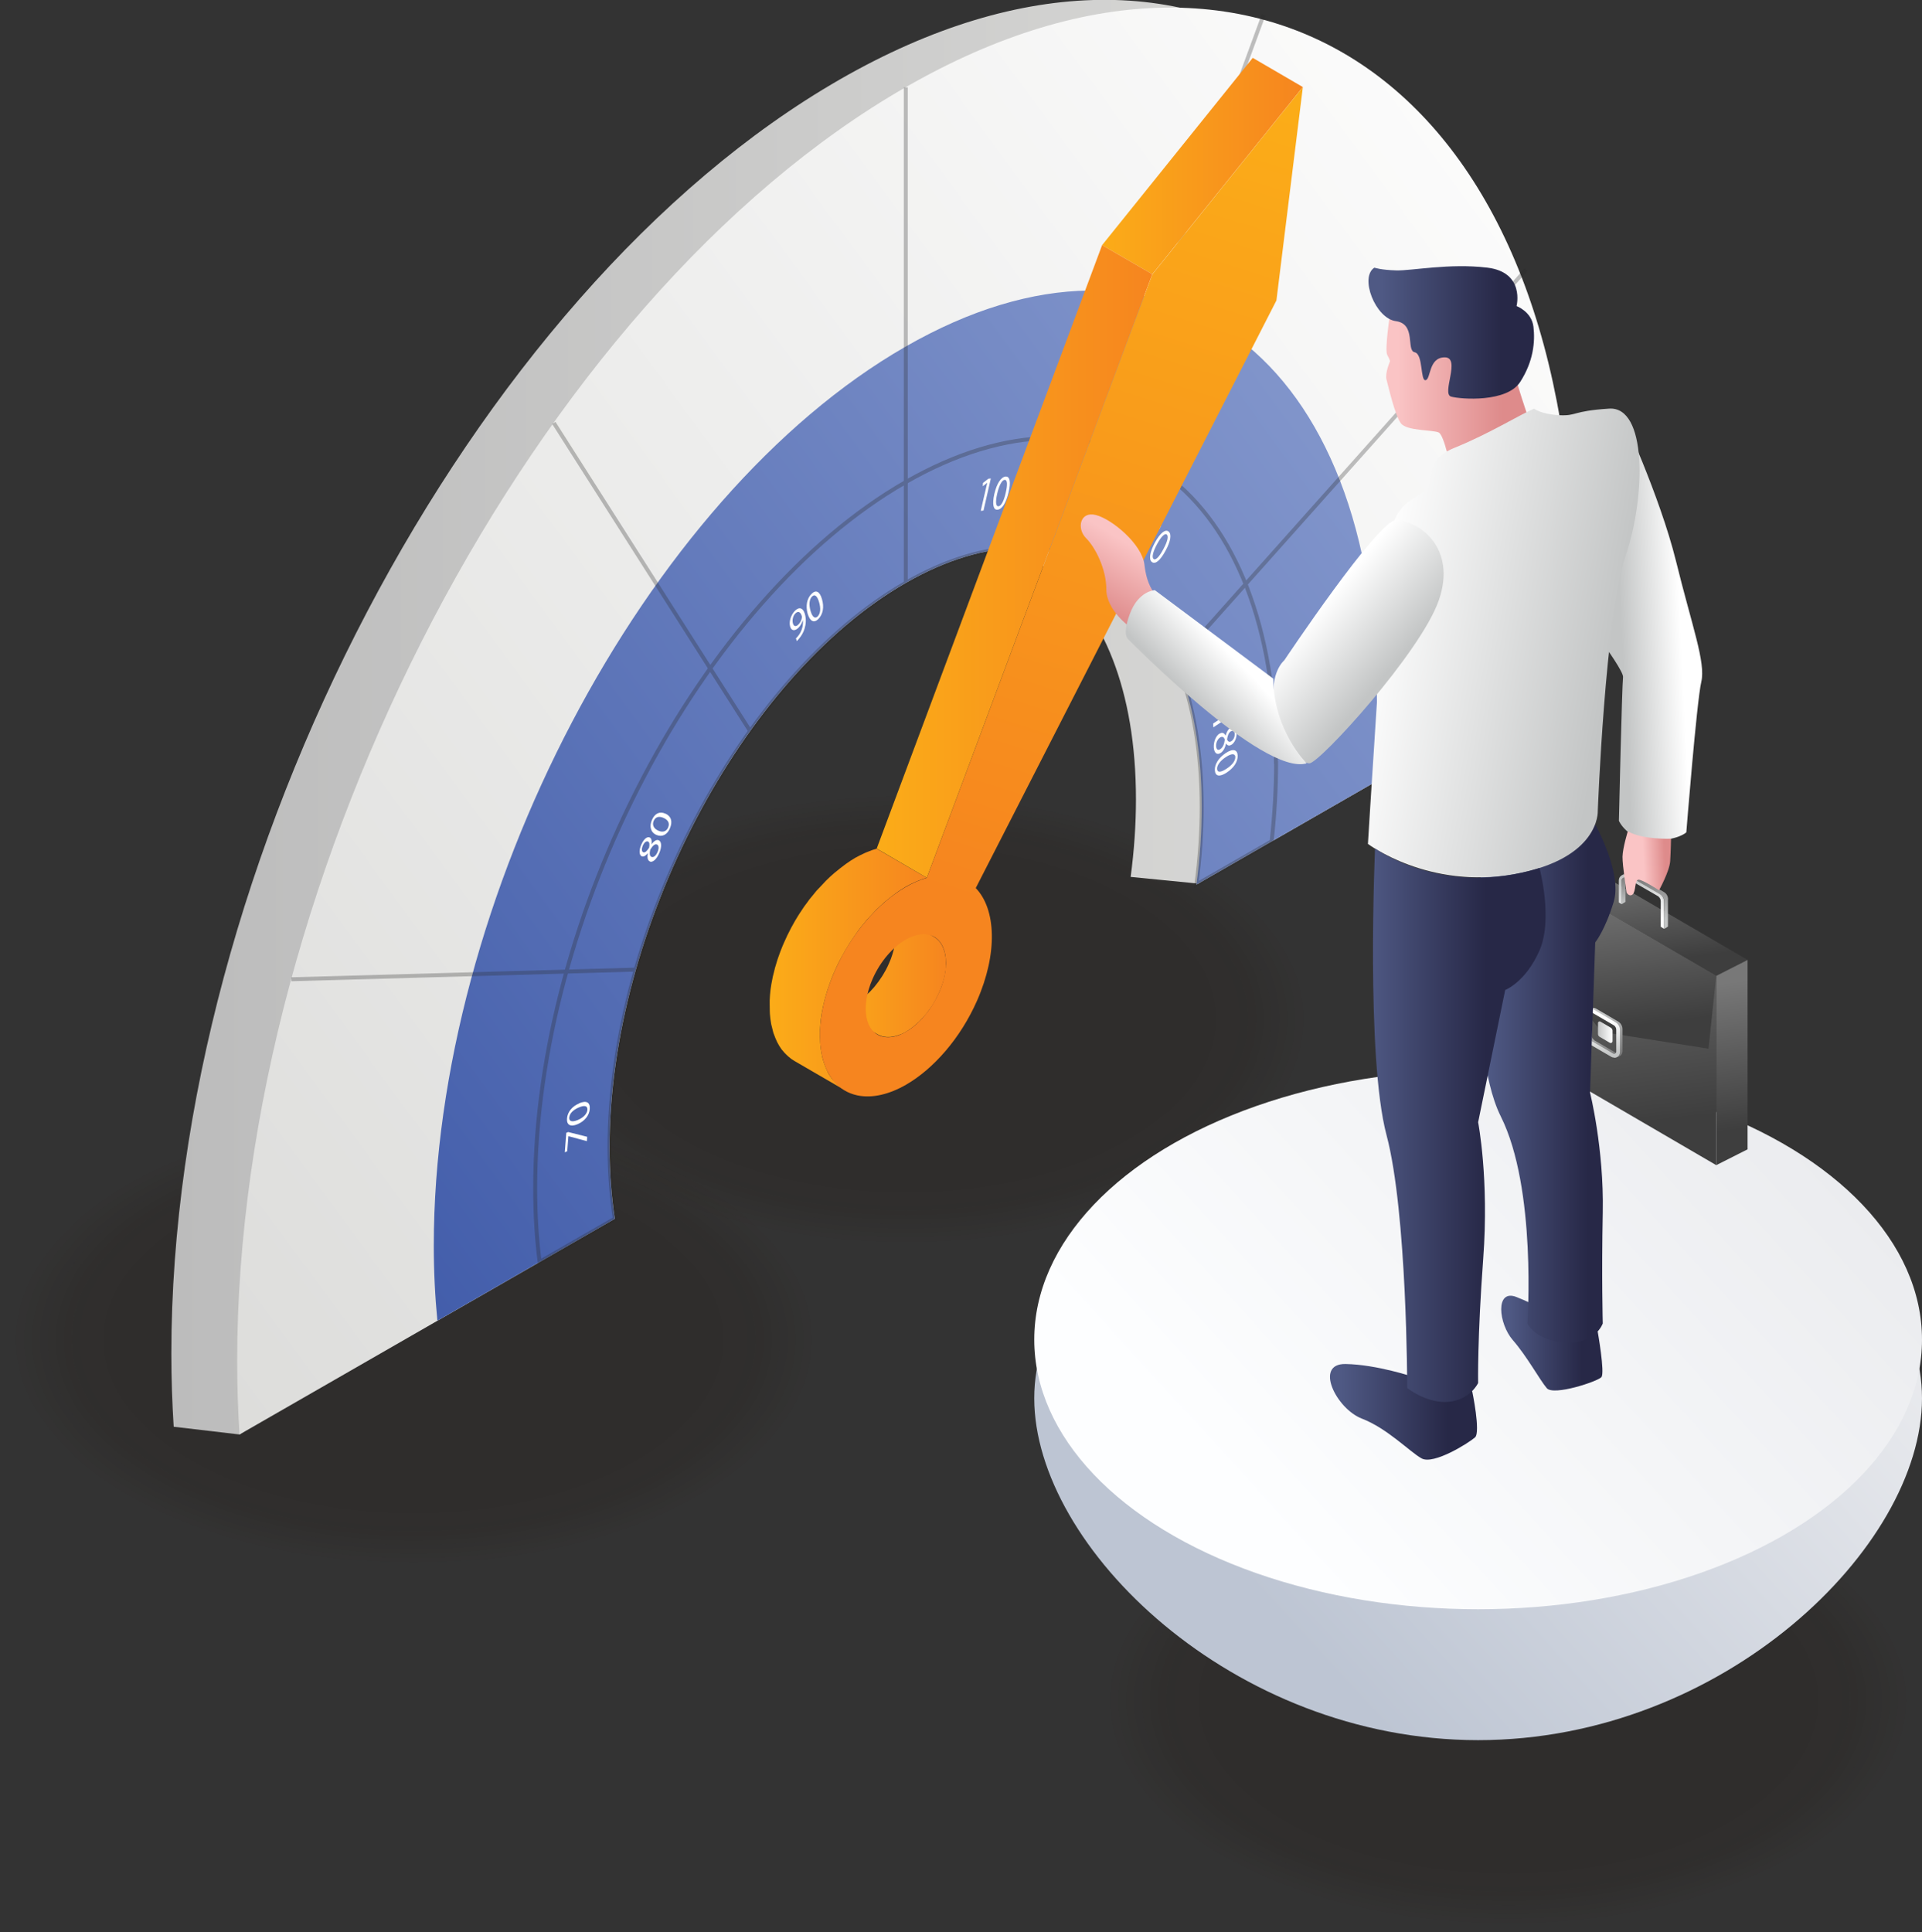<?xml version="1.0" encoding="UTF-8"?>
<svg xmlns="http://www.w3.org/2000/svg" xmlns:xlink="http://www.w3.org/1999/xlink" id="Layer_2" viewBox="0 0 181.04 181.99">
  <rect x="0" y="0" width="181.04" height="181.99" fill="#333333" stroke="none"/>
  <defs>
    <style>.cls-1{opacity:.04;}.cls-1,.cls-2,.cls-3,.cls-4,.cls-5,.cls-6,.cls-7,.cls-8,.cls-9,.cls-10,.cls-11,.cls-12,.cls-13,.cls-14,.cls-15,.cls-16,.cls-17,.cls-18,.cls-19,.cls-20,.cls-21,.cls-22,.cls-23,.cls-24,.cls-25{fill:#1d130b;}.cls-26{fill:none;stroke:#282828;stroke-miterlimit:10;stroke-width:.37px;}.cls-2{opacity:.08;}.cls-3{opacity:.13;}.cls-27{fill:url(#linear-gradient);}.cls-28{fill:#fff;}.cls-5{opacity:.21;}.cls-6{opacity:.17;}.cls-29{fill:url(#linear-gradient-8);}.cls-30{fill:url(#linear-gradient-9);}.cls-31{fill:url(#linear-gradient-3);}.cls-32{fill:url(#linear-gradient-4);}.cls-33{fill:url(#linear-gradient-2);}.cls-34{fill:url(#linear-gradient-6);}.cls-35{fill:url(#linear-gradient-7);}.cls-36{fill:url(#linear-gradient-5);}.cls-37{opacity:.17;}.cls-38{opacity:.29;}.cls-7{opacity:0;}.cls-39{fill:url(#linear-gradient-14);}.cls-40{fill:url(#linear-gradient-18);}.cls-41{fill:url(#linear-gradient-22);}.cls-42{fill:url(#linear-gradient-20);}.cls-43{fill:url(#linear-gradient-21);}.cls-44{fill:url(#linear-gradient-23);}.cls-45{fill:url(#linear-gradient-15);}.cls-46{fill:url(#linear-gradient-19);}.cls-47{fill:url(#linear-gradient-16);}.cls-48{fill:url(#linear-gradient-17);}.cls-49{fill:url(#linear-gradient-13);}.cls-50{fill:url(#linear-gradient-12);}.cls-51{fill:url(#linear-gradient-10);}.cls-52{fill:url(#linear-gradient-11);}.cls-53{fill:url(#linear-gradient-27);}.cls-54{fill:url(#linear-gradient-24);}.cls-55{fill:url(#linear-gradient-26);}.cls-56{fill:url(#linear-gradient-25);}.cls-57{fill:url(#linear-gradient-28);}.cls-58{fill:url(#linear-gradient-29);}.cls-59{fill:url(#linear-gradient-30);}.cls-60{fill:url(#linear-gradient-32);}.cls-61{fill:url(#linear-gradient-31);}.cls-8{opacity:.58;}.cls-9{opacity:.62;}.cls-10{opacity:.54;}.cls-11{opacity:.5;}.cls-12{opacity:.92;}.cls-13{opacity:.83;}.cls-14{opacity:.87;}.cls-15{opacity:.79;}.cls-16{opacity:.71;}.cls-17{opacity:.75;}.cls-18{opacity:.33;}.cls-19{opacity:.29;}.cls-20{opacity:.25;}.cls-21{opacity:.46;}.cls-22{opacity:.42;}.cls-23{opacity:.38;}.cls-24{opacity:.67;}.cls-25{opacity:.96;}</style>
    <linearGradient id="linear-gradient" x1="16.15" y1="67.57" x2="142.07" y2="67.57" gradientUnits="userSpaceOnUse">
      <stop offset="0" stop-color="#bcbcbc"></stop>
      <stop offset="1" stop-color="#dcdcda"></stop>
    </linearGradient>
    <linearGradient id="linear-gradient-2" x1="151.82" y1="-468.32" x2="19.71" y2="-400.01" gradientTransform="translate(0 549.78) rotate(-29.89) scale(1.15 .87) skewX(-23.37)" gradientUnits="userSpaceOnUse">
      <stop offset="0" stop-color="#fff"></stop>
      <stop offset="1" stop-color="#dcdcda"></stop>
    </linearGradient>
    <linearGradient id="linear-gradient-3" x1="132.81" y1="-450.2" x2="38.65" y2="-401.51" gradientTransform="translate(0 549.78) rotate(-29.89) scale(1.15 .87) skewX(-23.37)" gradientUnits="userSpaceOnUse">
      <stop offset="0" stop-color="#899ccf"></stop>
      <stop offset="1" stop-color="#415caa"></stop>
    </linearGradient>
    <linearGradient id="linear-gradient-4" x1="77.93" y1="91.6" x2="89.1" y2="91.6" gradientUnits="userSpaceOnUse">
      <stop offset="0" stop-color="#fbac18"></stop>
      <stop offset="1" stop-color="#f6851f"></stop>
    </linearGradient>
    <linearGradient id="linear-gradient-5" x1="72.51" y1="91.32" x2="87.3" y2="91.32" xlink:href="#linear-gradient-4"></linearGradient>
    <linearGradient id="linear-gradient-6" x1="103.81" y1="15.64" x2="122.72" y2="15.64" xlink:href="#linear-gradient-4"></linearGradient>
    <linearGradient id="linear-gradient-7" x1="82.58" y1="52.88" x2="108.54" y2="52.88" xlink:href="#linear-gradient-4"></linearGradient>
    <linearGradient id="linear-gradient-8" x1="115.57" y1="8.74" x2="91.38" y2="85.12" xlink:href="#linear-gradient-4"></linearGradient>
    <linearGradient id="linear-gradient-9" x1="8425.93" y1="85.48" x2="8379.24" y2="42.73" gradientTransform="translate(8545.29 65.69) rotate(-180) scale(1 -1)" gradientUnits="userSpaceOnUse">
      <stop offset="0" stop-color="#bdc5d3"></stop>
      <stop offset="1" stop-color="#ebecef"></stop>
    </linearGradient>
    <linearGradient id="linear-gradient-10" x1="8425.7" y1="78.46" x2="8379.88" y2="36.51" gradientTransform="translate(8545.29 65.69) rotate(-180) scale(1 -1)" gradientUnits="userSpaceOnUse">
      <stop offset="0" stop-color="#fdfeff"></stop>
      <stop offset="1" stop-color="#ebecef"></stop>
    </linearGradient>
    <linearGradient id="linear-gradient-11" x1="126.78" y1="84.33" x2="129.46" y2="105.85" gradientTransform="translate(25.09)" gradientUnits="userSpaceOnUse">
      <stop offset="0" stop-color="#787878"></stop>
      <stop offset="1" stop-color="#3e3e3e"></stop>
    </linearGradient>
    <linearGradient id="linear-gradient-12" x1="129.07" y1="81.23" x2="130.24" y2="90.62" xlink:href="#linear-gradient-11"></linearGradient>
    <linearGradient id="linear-gradient-13" x1="137.11" y1="92.64" x2="138.83" y2="106.41" xlink:href="#linear-gradient-11"></linearGradient>
    <linearGradient id="linear-gradient-14" x1="126.96" y1="83.19" x2="128.64" y2="96.68" xlink:href="#linear-gradient-11"></linearGradient>
    <linearGradient id="linear-gradient-15" x1="127.24" y1="99.38" x2="125.4" y2="95.91" gradientTransform="translate(25.09)" gradientUnits="userSpaceOnUse">
      <stop offset="0" stop-color="#787878"></stop>
      <stop offset="1" stop-color="#c4c6c6"></stop>
    </linearGradient>
    <linearGradient id="linear-gradient-16" x1="126.24" y1="99.41" x2="125.72" y2="96.4" gradientTransform="translate(25.09)" gradientUnits="userSpaceOnUse">
      <stop offset="0" stop-color="#c3c5c5"></stop>
      <stop offset="1" stop-color="#fff"></stop>
    </linearGradient>
    <linearGradient id="linear-gradient-17" x1="125.43" y1="97.23" x2="126.8" y2="97.23" xlink:href="#linear-gradient-16"></linearGradient>
    <linearGradient id="linear-gradient-18" x1="127.73" y1="82.48" x2="128.06" y2="85.13" xlink:href="#linear-gradient-15"></linearGradient>
    <linearGradient id="linear-gradient-19" x1="129.7" y1="82.6" x2="130.22" y2="86.75" xlink:href="#linear-gradient-15"></linearGradient>
    <linearGradient id="linear-gradient-20" x1="129.25" y1="82.78" x2="129.76" y2="86.83" xlink:href="#linear-gradient-16"></linearGradient>
    <linearGradient id="linear-gradient-21" x1="5347.93" y1="59.02" x2="5342.37" y2="58.75" gradientTransform="translate(5500.63) rotate(-180) scale(1 -1)" xlink:href="#linear-gradient-16"></linearGradient>
    <linearGradient id="linear-gradient-22" x1="5394.54" y1="51.1" x2="5397.96" y2="56.93" gradientTransform="translate(5500.63) rotate(-180) scale(1 -1)" gradientUnits="userSpaceOnUse">
      <stop offset="0" stop-color="#fac4c5"></stop>
      <stop offset="1" stop-color="#de8b8b"></stop>
    </linearGradient>
    <linearGradient id="linear-gradient-23" x1="5369.02" y1="36.93" x2="5359.16" y2="36.93" xlink:href="#linear-gradient-22"></linearGradient>
    <linearGradient id="linear-gradient-24" x1="5370.53" y1="31.31" x2="5359.24" y2="31.31" gradientTransform="translate(5500.63) rotate(-180) scale(1 -1)" gradientUnits="userSpaceOnUse">
      <stop offset="0" stop-color="#4f5984"></stop>
      <stop offset="1" stop-color="#272847"></stop>
    </linearGradient>
    <linearGradient id="linear-gradient-25" x1="5358.5" y1="126.51" x2="5351.6" y2="126.51" xlink:href="#linear-gradient-24"></linearGradient>
    <linearGradient id="linear-gradient-26" x1="5374.3" y1="132.99" x2="5364.28" y2="132.99" xlink:href="#linear-gradient-24"></linearGradient>
    <linearGradient id="linear-gradient-27" x1="5360.41" y1="102.05" x2="5351.05" y2="102.05" xlink:href="#linear-gradient-24"></linearGradient>
    <linearGradient id="linear-gradient-28" x1="5348.79" y1="61.8" x2="5371.57" y2="57.83" gradientTransform="translate(5500.63) rotate(-180) scale(1 -1)" xlink:href="#linear-gradient-16"></linearGradient>
    <linearGradient id="linear-gradient-29" x1="5369.66" y1="63.01" x2="5376.42" y2="57.3" gradientTransform="translate(5500.63) rotate(-180) scale(1 -1)" xlink:href="#linear-gradient-16"></linearGradient>
    <linearGradient id="linear-gradient-30" x1="5387.87" y1="66.45" x2="5383.83" y2="62.57" gradientTransform="translate(5500.63) rotate(-180) scale(1 -1)" xlink:href="#linear-gradient-16"></linearGradient>
    <linearGradient id="linear-gradient-31" x1="5371.85" y1="106" x2="5360.7" y2="106" xlink:href="#linear-gradient-24"></linearGradient>
    <linearGradient id="linear-gradient-32" x1="5345.84" y1="81.25" x2="5343.8" y2="81.15" xlink:href="#linear-gradient-22"></linearGradient>
  </defs>
  <g id="Layer_1-2">
    <g class="cls-37">
      <ellipse class="cls-7" cx="142.07" cy="160.16" rx="38.96" ry="21.83"></ellipse>
      <ellipse class="cls-1" cx="142.07" cy="160.16" rx="38.21" ry="21.41"></ellipse>
      <ellipse class="cls-2" cx="142.07" cy="160.16" rx="37.47" ry="20.99"></ellipse>
      <ellipse class="cls-3" cx="142.07" cy="160.16" rx="36.72" ry="20.57"></ellipse>
      <ellipse class="cls-6" cx="142.07" cy="160.16" rx="35.97" ry="20.15"></ellipse>
      <ellipse class="cls-5" cx="142.07" cy="160.16" rx="35.22" ry="19.73"></ellipse>
      <ellipse class="cls-20" cx="142.07" cy="160.16" rx="34.47" ry="19.31"></ellipse>
      <ellipse class="cls-19" cx="142.07" cy="160.16" rx="33.72" ry="18.89"></ellipse>
      <ellipse class="cls-18" cx="142.07" cy="160.16" rx="32.97" ry="18.47"></ellipse>
      <ellipse class="cls-23" cx="142.07" cy="160.16" rx="32.22" ry="18.05"></ellipse>
      <ellipse class="cls-22" cx="142.07" cy="160.16" rx="31.47" ry="17.63"></ellipse>
      <ellipse class="cls-21" cx="142.07" cy="160.16" rx="30.72" ry="17.21"></ellipse>
      <ellipse class="cls-11" cx="142.07" cy="160.16" rx="29.97" ry="16.79"></ellipse>
      <ellipse class="cls-10" cx="142.07" cy="160.16" rx="29.22" ry="16.37"></ellipse>
      <ellipse class="cls-8" cx="142.07" cy="160.16" rx="28.47" ry="15.95"></ellipse>
      <ellipse class="cls-9" cx="142.07" cy="160.16" rx="27.72" ry="15.53"></ellipse>
      <ellipse class="cls-24" cx="142.07" cy="160.16" rx="26.97" ry="15.11"></ellipse>
      <ellipse class="cls-16" cx="142.07" cy="160.16" rx="26.22" ry="14.69"></ellipse>
      <ellipse class="cls-17" cx="142.07" cy="160.16" rx="25.47" ry="14.27"></ellipse>
      <ellipse class="cls-15" cx="142.07" cy="160.16" rx="24.72" ry="13.85"></ellipse>
      <ellipse class="cls-13" cx="142.07" cy="160.16" rx="23.97" ry="13.43"></ellipse>
      <ellipse class="cls-14" cx="142.07" cy="160.16" rx="23.23" ry="13.01"></ellipse>
      <ellipse class="cls-12" cx="142.07" cy="160.16" rx="22.48" ry="12.59"></ellipse>
      <ellipse class="cls-25" cx="142.07" cy="160.16" rx="21.73" ry="12.17"></ellipse>
      <ellipse class="cls-4" cx="142.07" cy="160.16" rx="20.98" ry="11.75"></ellipse>
    </g>
    <g class="cls-37">
      <ellipse class="cls-7" cx="38.96" cy="126.18" rx="38.96" ry="21.83"></ellipse>
      <ellipse class="cls-1" cx="38.96" cy="126.18" rx="38.21" ry="21.41"></ellipse>
      <ellipse class="cls-2" cx="38.96" cy="126.18" rx="37.47" ry="20.99"></ellipse>
      <ellipse class="cls-3" cx="38.96" cy="126.18" rx="36.72" ry="20.57"></ellipse>
      <ellipse class="cls-6" cx="38.96" cy="126.18" rx="35.97" ry="20.15"></ellipse>
      <ellipse class="cls-5" cx="38.96" cy="126.18" rx="35.22" ry="19.73"></ellipse>
      <ellipse class="cls-20" cx="38.96" cy="126.18" rx="34.47" ry="19.31"></ellipse>
      <ellipse class="cls-19" cx="38.96" cy="126.18" rx="33.72" ry="18.89"></ellipse>
      <ellipse class="cls-18" cx="38.96" cy="126.18" rx="32.97" ry="18.47"></ellipse>
      <ellipse class="cls-23" cx="38.96" cy="126.18" rx="32.22" ry="18.05"></ellipse>
      <ellipse class="cls-22" cx="38.96" cy="126.18" rx="31.47" ry="17.63"></ellipse>
      <ellipse class="cls-21" cx="38.96" cy="126.18" rx="30.72" ry="17.21"></ellipse>
      <ellipse class="cls-11" cx="38.96" cy="126.18" rx="29.97" ry="16.79"></ellipse>
      <ellipse class="cls-10" cx="38.96" cy="126.18" rx="29.22" ry="16.37"></ellipse>
      <ellipse class="cls-8" cx="38.96" cy="126.18" rx="28.47" ry="15.95"></ellipse>
      <ellipse class="cls-9" cx="38.96" cy="126.18" rx="27.72" ry="15.53"></ellipse>
      <ellipse class="cls-24" cx="38.96" cy="126.18" rx="26.97" ry="15.11"></ellipse>
      <ellipse class="cls-16" cx="38.96" cy="126.18" rx="26.22" ry="14.69"></ellipse>
      <ellipse class="cls-17" cx="38.96" cy="126.18" rx="25.47" ry="14.27"></ellipse>
      <ellipse class="cls-15" cx="38.96" cy="126.18" rx="24.72" ry="13.85"></ellipse>
      <ellipse class="cls-13" cx="38.96" cy="126.18" rx="23.97" ry="13.43"></ellipse>
      <ellipse class="cls-14" cx="38.96" cy="126.18" rx="23.23" ry="13.01"></ellipse>
      <ellipse class="cls-12" cx="38.96" cy="126.18" rx="22.48" ry="12.59"></ellipse>
      <ellipse class="cls-25" cx="38.96" cy="126.18" rx="21.73" ry="12.17"></ellipse>
      <ellipse class="cls-4" cx="38.96" cy="126.18" rx="20.98" ry="11.75"></ellipse>
    </g>
    <g class="cls-37">
      <ellipse class="cls-7" cx="85.32" cy="95.97" rx="38.96" ry="21.83"></ellipse>
      <ellipse class="cls-1" cx="85.32" cy="95.97" rx="38.21" ry="21.41"></ellipse>
      <ellipse class="cls-2" cx="85.32" cy="95.97" rx="37.47" ry="20.99"></ellipse>
      <ellipse class="cls-3" cx="85.32" cy="95.97" rx="36.72" ry="20.57"></ellipse>
      <ellipse class="cls-6" cx="85.32" cy="95.97" rx="35.97" ry="20.15"></ellipse>
      <ellipse class="cls-5" cx="85.32" cy="95.97" rx="35.22" ry="19.73"></ellipse>
      <ellipse class="cls-20" cx="85.32" cy="95.97" rx="34.47" ry="19.31"></ellipse>
      <ellipse class="cls-19" cx="85.32" cy="95.97" rx="33.72" ry="18.89"></ellipse>
      <ellipse class="cls-18" cx="85.32" cy="95.97" rx="32.97" ry="18.47"></ellipse>
      <ellipse class="cls-23" cx="85.32" cy="95.97" rx="32.22" ry="18.05"></ellipse>
      <ellipse class="cls-22" cx="85.32" cy="95.97" rx="31.47" ry="17.63"></ellipse>
      <ellipse class="cls-21" cx="85.32" cy="95.97" rx="30.72" ry="17.21"></ellipse>
      <ellipse class="cls-11" cx="85.32" cy="95.97" rx="29.97" ry="16.79"></ellipse>
      <ellipse class="cls-10" cx="85.32" cy="95.97" rx="29.22" ry="16.37"></ellipse>
      <ellipse class="cls-8" cx="85.32" cy="95.97" rx="28.47" ry="15.95"></ellipse>
      <ellipse class="cls-9" cx="85.32" cy="95.97" rx="27.72" ry="15.53"></ellipse>
      <ellipse class="cls-24" cx="85.32" cy="95.97" rx="26.97" ry="15.11"></ellipse>
      <ellipse class="cls-16" cx="85.32" cy="95.97" rx="26.22" ry="14.69"></ellipse>
      <ellipse class="cls-17" cx="85.32" cy="95.97" rx="25.47" ry="14.27"></ellipse>
      <ellipse class="cls-15" cx="85.32" cy="95.97" rx="24.72" ry="13.85"></ellipse>
      <ellipse class="cls-13" cx="85.32" cy="95.97" rx="23.97" ry="13.43"></ellipse>
      <ellipse class="cls-14" cx="85.32" cy="95.97" rx="23.23" ry="13.01"></ellipse>
      <ellipse class="cls-12" cx="85.32" cy="95.97" rx="22.48" ry="12.59"></ellipse>
      <ellipse class="cls-25" cx="85.32" cy="95.97" rx="21.73" ry="12.17"></ellipse>
      <ellipse class="cls-4" cx="85.32" cy="95.97" rx="20.98" ry="11.75"></ellipse>
    </g>
    <path class="cls-27" d="m142.07,55.13c0,2.37-.08,4.75-.22,7.15l-28.97,20.95-6.38-.63c.33-2.47.5-4.91.5-7.31,0-20.51-12.48-29.95-27.89-21.1-15.4,8.85-27.89,32.65-27.89,53.15,0,2.41.18,4.64.5,6.73l-29.15,21.05-6.21-.73c-.14-2.24-.22-4.53-.22-6.9,0-46.29,28.19-100.02,62.96-120,34.77-19.99,62.96,1.34,62.96,47.62Z"></path>
    <path class="cls-33" d="m148.28,55.86c0,2.37-.08,4.75-.22,7.15l-35.36,20.32c.33-2.47.5-4.91.5-7.31,0-20.51-12.48-29.95-27.89-21.1-15.4,8.85-27.89,32.65-27.89,53.15,0,2.41.18,4.64.5,6.73l-35.36,20.32c-.14-2.24-.22-4.53-.22-6.9,0-46.29,28.19-100.02,62.96-120,34.77-19.99,62.96,1.34,62.96,47.62Z"></path>
    <path class="cls-31" d="m129.74,66.27c0,2.46-.11,4.95-.34,7.46l-16.71,9.6c.33-2.47.5-4.91.5-7.31,0-20.51-12.48-29.95-27.89-21.1-15.4,8.85-27.89,32.65-27.89,53.15,0,2.41.18,4.64.5,6.73l-16.71,9.6c-.22-2.25-.34-4.62-.34-7.07,0-32.66,19.89-70.57,44.42-84.67,24.54-14.1,44.42.94,44.42,33.61Z"></path>
    <path class="cls-28" d="m53.33,106.71l.19-.08,1.79.45-.03.41-1.74-.47h0s-.11,1.42-.11,1.42l-.23.1.14-1.83Z"></path>
    <path class="cls-28" d="m54.53,103.93c.71-.3,1.07-.11,1.02.54-.04.57-.45,1.12-1.14,1.42-.7.3-1.05.05-1-.54.05-.61.47-1.13,1.13-1.41Zm-.09,1.56c.54-.23.86-.6.89-.95.03-.4-.29-.45-.82-.22-.51.22-.86.55-.89.95-.03.34.25.46.82.22Z"></path>
    <path class="cls-28" d="m61.21,81.14c-.21-.09-.26-.38-.19-.78h0c-.23.29-.43.36-.57.3-.26-.12-.27-.59-.04-1.11.25-.57.57-.76.78-.67.14.06.24.25.17.66h0c.24-.33.49-.49.69-.39.29.13.29.66.04,1.22-.27.62-.64.89-.88.78Zm-.62-.87c.17.08.35-.11.55-.42.06-.28.05-.52-.1-.58-.13-.06-.33.02-.49.38-.14.33-.1.57.04.63Zm1.3-.72c-.2-.09-.41.11-.64.48-.09.37-.05.61.11.68.16.09.41-.07.57-.44.16-.36.13-.64-.04-.72Z"></path>
    <path class="cls-28" d="m62.67,76.63c.56.26.71.77.42,1.42-.25.57-.72.83-1.27.59-.55-.25-.67-.82-.41-1.41.27-.62.74-.83,1.26-.59Zm-.67,1.61c.43.2.78.07.93-.29.18-.41,0-.72-.43-.91-.41-.18-.75-.12-.93.29-.15.35-.02.71.43.91Z"></path>
    <path class="cls-28" d="m74.97,60.13c.06-.05.13-.13.21-.23.15-.18.27-.4.35-.64.09-.27.13-.56.09-.87h0c-.07.27-.2.53-.4.73-.36.36-.68.29-.79-.09-.13-.43.04-1.08.44-1.49.41-.41.77-.29.94.28.15.5.1.99-.03,1.41-.1.33-.28.64-.49.89-.09.12-.18.21-.24.27l-.07-.25Zm-.28-1.4c.08.28.29.33.52.09.18-.18.29-.43.32-.63,0-.04,0-.09,0-.14-.11-.38-.33-.55-.61-.27-.23.23-.32.63-.23.95Z"></path>
    <path class="cls-28" d="m77.42,56.42c.23.77.1,1.44-.34,1.89-.39.39-.77.25-1-.49-.22-.76-.06-1.46.35-1.87.42-.43.78-.25.99.47Zm-1.07,1.13c.17.59.43.76.67.51.28-.28.3-.78.13-1.35-.16-.55-.4-.79-.67-.51-.24.24-.31.74-.13,1.35Z"></path>
    <path class="cls-28" d="m92.98,45.48h0s-.41.32-.41.32l.02-.31.51-.4.23-.02-.69,3.02-.26.03.61-2.64Z"></path>
    <path class="cls-28" d="m95.01,46.35c-.24,1.03-.62,1.62-1.05,1.66-.39.04-.52-.49-.3-1.48.23-1.01.65-1.6,1.05-1.64.42-.04.52.5.3,1.46Zm-1.08.15c-.18.78-.13,1.21.12,1.19.27-.03.52-.53.69-1.3.17-.74.16-1.22-.12-1.19-.23.02-.5.48-.69,1.3Z"></path>
    <path class="cls-28" d="m96.57,46.19c-.24,1.03-.62,1.62-1.05,1.66-.39.04-.52-.49-.3-1.48.23-1.01.65-1.6,1.05-1.64.42-.04.52.5.3,1.46Zm-1.08.15c-.18.78-.13,1.21.12,1.19.27-.03.52-.53.69-1.3.17-.74.16-1.22-.12-1.19-.23.02-.5.48-.69,1.3Z"></path>
    <path class="cls-28" d="m107.52,48.53h0s-.39.05-.39.05l.12-.32.49-.07.17.14-1.51,2.79-.19-.16,1.32-2.43Z"></path>
    <path class="cls-28" d="m109.36,49.54l-.13.25-2,2.02-.2-.17,1.96-1.95h0s-.71-.59-.71-.59l.17-.31.91.75Z"></path>
    <path class="cls-28" d="m109.79,51.87c-.51.95-.98,1.32-1.3,1.06-.28-.23-.2-.9.3-1.83.51-.93.99-1.28,1.29-1.03.3.25.19.92-.29,1.8Zm-.81-.6c-.39.72-.5,1.23-.32,1.38.2.16.54-.21.92-.92.37-.69.52-1.21.32-1.38-.17-.14-.51.16-.92.92Z"></path>
    <path class="cls-28" d="m116.1,66.97h0s-.22-.35-.22-.35l.21-.21.27.43v.31s-2.07,1.36-2.07,1.36l-.02-.36,1.82-1.19Z"></path>
    <path class="cls-28" d="m114.86,69.12c.26-.17.46-.09.58.18h0c.1-.38.27-.63.45-.75.33-.22.57,0,.59.48.02.53-.22.96-.48,1.12-.18.11-.37.13-.51-.13h0c-.09.41-.26.74-.51.9-.36.24-.62-.01-.65-.53-.02-.57.22-1.08.52-1.28Zm.08,1.45c.25-.17.37-.47.43-.89-.08-.27-.25-.34-.45-.21-.21.13-.39.46-.37.8.01.33.18.44.39.3Zm1-1.69c-.21.14-.31.41-.36.77.07.19.21.29.4.17.17-.11.33-.35.32-.68-.01-.31-.17-.37-.35-.25Z"></path>
    <path class="cls-28" d="m115.57,72.76c-.71.46-1.11.37-1.14-.23-.02-.53.34-1.14,1.03-1.6.7-.46,1.1-.31,1.12.24.02.57-.35,1.15-1.02,1.59Zm-.1-1.45c-.54.35-.84.77-.83,1.11.02.38.36.34.89-.01.51-.33.84-.73.83-1.11-.01-.32-.33-.36-.89.01Z"></path>
    <g class="cls-38">
      <line class="cls-26" x1="27.45" y1="92.24" x2="59.91" y2="91.33"></line>
      <line class="cls-26" x1="52.17" y1="39.84" x2="70.67" y2="68.88"></line>
      <line class="cls-26" x1="143.74" y1="25.4" x2="111.28" y2="61.8"></line>
      <line class="cls-26" x1="119.02" y1="1.41" x2="100.52" y2="51.72"></line>
      <line class="cls-26" x1="85.32" y1="8.23" x2="85.32" y2="54.92"></line>
      <path class="cls-26" d="m120.2,71.82c0,2.44-.14,4.93-.42,7.43l-7.09,4.07c.33-2.47.5-4.91.5-7.31,0-20.51-12.48-29.95-27.89-21.1-15.4,8.85-27.89,32.65-27.89,53.15,0,2.41.18,4.64.5,6.73l-7.08,4.07c-.28-2.18-.42-4.51-.42-6.95,0-25.65,15.62-55.42,34.88-66.49,19.27-11.07,34.89.73,34.89,26.39Z"></path>
    </g>
    <path class="cls-32" d="m89.09,90.95c.01-.22,0-.44,0-.64,0-.04-.01-.08-.02-.12-.02-.17-.05-.33-.09-.48-.01-.05-.02-.1-.04-.14-.05-.18-.12-.35-.2-.5-.01-.02-.02-.04-.03-.06-.07-.13-.16-.25-.25-.36-.03-.03-.06-.06-.09-.09-.11-.12-.24-.22-.38-.3l-4.72-2.74c.14.08.26.19.38.3.03.03.06.06.09.1.09.11.18.23.25.36.01.02.02.04.03.06.08.15.14.32.2.5.01.05.02.09.04.14.04.15.07.31.09.48,0,.04.01.08.02.12.02.21.02.42,0,.64,0,.05,0,.11-.01.16-.01.19-.04.38-.07.58,0,.05-.02.1-.03.15-.05.24-.11.49-.19.74,0,.02-.01.05-.02.07-.09.28-.19.56-.32.84-.09.21-.19.41-.29.6,0,0,0,0,0,0-.1.18-.2.35-.3.52-.01.02-.02.04-.04.06-.1.16-.21.31-.31.46-.03.04-.05.07-.08.11-.09.12-.19.24-.28.36-.03.03-.06.07-.08.1-.07.08-.14.16-.21.23-.07.07-.13.15-.2.22-.03.03-.06.05-.09.08-.16.15-.32.29-.48.42-.05.04-.1.08-.15.12-.19.14-.38.28-.58.39-.18.1-.36.19-.54.27-.02,0-.04.01-.07.02-.15.06-.3.11-.45.14-.03,0-.07.01-.1.02-.16.03-.31.05-.46.06-.01,0-.03,0-.04,0-.16,0-.32,0-.48-.04-.09-.02-.17-.04-.25-.07-.02,0-.04-.01-.06-.02-.08-.03-.17-.07-.24-.12h0s0,0,0,0h0s4.72,2.74,4.72,2.74c0,0,.01,0,.02.01.06.03.12.06.19.09.01,0,.02,0,.03.01.02,0,.04.02.06.02.03.01.07.03.1.04.05.01.1.03.15.04.02,0,.05,0,.07.01.08.01.15.02.23.03.06,0,.12,0,.18,0,.01,0,.03,0,.04,0,.01,0,.02,0,.03,0,.09,0,.19-.01.28-.03.05,0,.1-.02.15-.03.03,0,.06-.01.1-.02.03,0,.06-.01.08-.02.12-.03.24-.08.36-.12.02,0,.04-.01.07-.02,0,0,0,0,.01,0,.18-.07.35-.16.53-.26.19-.11.38-.25.57-.39.05-.04.1-.08.15-.12.16-.13.32-.27.48-.42.02-.02.05-.04.07-.06,0,0,.02-.02.02-.03.07-.07.13-.14.2-.21.06-.07.13-.13.19-.2,0-.01.02-.02.03-.03.03-.03.06-.07.08-.1.06-.08.13-.15.19-.23.03-.04.06-.08.09-.13.03-.04.05-.07.08-.11.03-.03.05-.07.08-.1.07-.11.15-.21.22-.32,0-.01.01-.02.02-.04.01-.02.02-.04.04-.06.05-.07.09-.15.13-.22.06-.1.11-.2.17-.3,0,0,0,0,0-.01,0,0,0,0,0,0,.06-.11.11-.21.16-.32.04-.09.09-.18.13-.28,0-.02.02-.04.03-.06.05-.11.1-.23.14-.34.05-.12.09-.24.13-.36,0-.03.02-.06.03-.08,0-.02.01-.05.02-.07.02-.08.05-.15.07-.23.04-.14.08-.29.11-.43,0-.03,0-.06.01-.09.01-.05.02-.1.03-.15.02-.1.04-.2.05-.3.01-.1.02-.19.02-.29,0-.05.01-.11.01-.16Z"></path>
    <path class="cls-36" d="m77.96,100.96s-.04-.09-.06-.13c-.09-.19-.18-.4-.25-.61-.03-.08-.05-.15-.08-.23-.07-.22-.13-.44-.17-.68-.01-.05-.02-.1-.03-.15-.05-.29-.09-.59-.11-.89,0-.08,0-.16-.01-.24-.01-.24-.02-.49-.01-.75,0-.09,0-.19,0-.28.01-.33.04-.67.08-1.02,0,0,0,0,0,0,.04-.34.11-.69.18-1.04.03-.13.06-.27.09-.4.04-.16.07-.32.12-.48.04-.16.09-.33.14-.5.04-.12.07-.24.11-.36.07-.21.14-.42.22-.63.03-.07.05-.15.08-.22.11-.3.24-.6.37-.9.19-.44.4-.87.63-1.29,0,0,.01-.02.02-.03.2-.38.42-.75.65-1.12.02-.04.05-.08.07-.12.22-.34.44-.67.67-.99.06-.08.12-.16.17-.24.2-.27.4-.52.61-.77.06-.07.12-.14.17-.21.15-.17.31-.33.46-.5.14-.15.28-.31.43-.46.27-.26.54-.51.81-.75.07-.06.14-.11.21-.17.22-.18.44-.36.66-.52.08-.06.16-.12.24-.18.29-.2.57-.39.86-.56.31-.18.61-.33.92-.46.04-.02.09-.04.13-.06.32-.14.64-.25.95-.34l-4.72-2.74c-.28.08-.57.18-.85.3-.03.01-.06.03-.1.04-.05.02-.09.04-.14.06-.31.14-.61.29-.92.46-.29.17-.58.36-.86.56-.08.06-.16.12-.24.18-.22.16-.44.34-.66.52-.07.06-.14.11-.21.17-.26.22-.51.45-.76.7-.02.02-.03.04-.05.05-.15.15-.29.3-.43.46-.14.15-.27.28-.41.43-.02.02-.04.05-.06.07-.06.07-.12.14-.17.21-.14.17-.28.33-.42.51-.07.08-.13.17-.19.26-.06.08-.12.16-.18.24-.06.08-.11.15-.17.23-.16.23-.31.46-.46.69-.02.02-.03.05-.04.07-.03.04-.05.08-.08.12-.1.16-.2.32-.29.48-.12.21-.24.42-.35.63,0,0-.01.02-.02.03,0,0,0,0,0,.01-.12.23-.24.46-.35.69-.09.19-.18.39-.27.59-.02.04-.03.08-.05.11-.11.25-.21.49-.3.73,0,.02-.01.03-.02.05-.03.08-.05.15-.08.22-.06.17-.12.33-.18.5-.01.04-.03.09-.04.13-.04.12-.07.24-.11.36-.03.11-.07.22-.1.33-.02.05-.03.11-.04.16-.04.16-.08.32-.12.48-.02.09-.05.19-.07.28,0,.04-.01.08-.02.12-.07.35-.14.7-.18,1.04,0,0,0,0,0,0h0c-.04.35-.07.69-.08,1.02,0,.1,0,.19,0,.28,0,.25,0,.5.01.75,0,.08,0,.16.01.24.02.31.06.61.11.89,0,.05.02.1.03.15.05.23.11.46.17.68.02.08.05.15.08.23.07.21.16.41.25.61.02.04.04.09.06.13.12.23.25.44.39.64.04.05.08.1.12.14.12.15.24.29.38.41.05.05.1.1.15.14.18.16.37.3.58.42l4.72,2.74c-.21-.12-.4-.27-.58-.42-.05-.04-.1-.09-.15-.14-.13-.13-.26-.27-.38-.41-.04-.05-.08-.09-.12-.14-.14-.2-.28-.41-.39-.64Z"></path>
    <polygon class="cls-34" points="108.54 25.83 103.81 23.09 118 5.45 122.72 8.2 108.54 25.83"></polygon>
    <polygon class="cls-35" points="103.81 23.09 82.58 79.93 87.3 82.68 108.54 25.83 103.81 23.09"></polygon>
    <path class="cls-29" d="m122.72,8.2l-2.49,20.1-28.32,55.35c1.92,1.99,2.08,6.16.12,10.61-1.56,3.54-4.1,6.42-6.68,7.91-1.58.91-3.18,1.3-4.58,1.01-3.7-.77-4.65-6.03-2.14-11.73,1.56-3.54,4.09-6.4,6.67-7.89.67-.39,1.34-.68,2-.87l21.24-56.84,14.18-17.64Zm-34.27,85.3c1.17-2.65.72-5.1-1-5.46-.66-.14-1.4.05-2.14.47-1.2.69-2.38,2.03-3.11,3.68-1.17,2.66-.73,5.1,1,5.47.65.14,1.4-.04,2.13-.47,1.2-.69,2.38-2.04,3.11-3.69"></path>
    <path class="cls-30" d="m97.42,131.71c0,14.03,18.72,32.2,41.81,32.2s41.81-18.17,41.81-32.2-18.72-25.4-41.81-25.4-41.81,11.37-41.81,25.4Z"></path>
    <ellipse class="cls-51" cx="139.23" cy="126.18" rx="41.81" ry="25.4"></ellipse>
    <polygon class="cls-52" points="144.99 100.03 161.66 109.75 161.66 91.92 144.99 82.19 144.99 100.03"></polygon>
    <polygon class="cls-50" points="164.61 90.42 161.66 91.92 144.99 82.19 147.94 80.7 164.61 90.42"></polygon>
    <polygon class="cls-49" points="161.66 109.75 164.61 108.26 164.61 90.42 161.66 91.92 161.66 109.75"></polygon>
    <polygon class="cls-39" points="160.93 98.78 161.66 91.92 144.99 82.19 144.27 89.06 150.87 97.2 160.93 98.78"></polygon>
    <path class="cls-45" d="m152.29,99.54c-.09,0-.19-.02-.27-.07l-2.03-1.18c-.25-.14-.4-.41-.4-.69v-2.18c0-.18.09-.34.25-.42.15-.09.34-.09.49,0l2.09,1.22c.25.15.41.42.41.72v2.08c0,.2-.1.37-.27.47-.08.05-.18.07-.27.07Zm-2.13-1.56l2.03,1.18c.09.05.16.02.19,0,.03-.02.1-.07.1-.17v-2.08c0-.17-.09-.33-.24-.42l-2.09-1.22c-.06-.04-.12-.01-.14,0-.02.01-.07.05-.07.12v2.18c0,.16.09.31.23.39h0Z"></path>
    <path class="cls-47" d="m152.05,99.62c-.09,0-.19-.02-.27-.07l-2.03-1.18c-.25-.14-.4-.41-.4-.69v-2.18c0-.18.09-.34.25-.42.15-.09.34-.09.49,0l2.09,1.22c.25.15.41.42.41.72v2.08c0,.2-.1.37-.27.47-.08.05-.18.07-.27.07Zm-2.13-1.56l2.03,1.18c.09.05.16.02.19,0,.03-.02.1-.07.1-.17v-2.08c0-.17-.09-.33-.24-.42l-2.09-1.22c-.06-.04-.12-.01-.14,0-.02.01-.07.05-.07.12v2.18c0,.16.09.31.23.39h0Z"></path>
    <path class="cls-48" d="m150.67,97.66l.96.56c.12.07.26-.02.26-.15v-.99c0-.11-.06-.21-.15-.27l-.99-.58c-.1-.06-.23.01-.23.13v1.04c0,.11.06.2.15.26Z"></path>
    <path class="cls-40" d="m153.22,82.43c-.07.09-.11.2-.11.32v2.2l-.36.22v-2.2c0-.29.21-.51.47-.54Z"></path>
    <path class="cls-46" d="m157.11,84.71v2.57l-.36.22v-2.57c0-.28-.15-.54-.39-.68l-3.04-1.78c-.12-.07-.24-.09-.36-.07.01-.02-.25.11-.23.09.22-.25.72-.39.96-.25l3.04,1.78c.24.14.39.4.39.68Z"></path>
    <path class="cls-42" d="m153.32,82.45c-.37-.22-.84.05-.84.48v2.07l.27.17v-2.25c0-.21.23-.34.41-.24l2.99,1.72c.17.1.28.29.28.49v2.4l.31.2v-2.56c0-.3-.16-.57-.41-.72l-3.01-1.75Z"></path>
    <path class="cls-43" d="m152.64,38.73s3.71,7.96,5.23,14.13c1.52,6.17,2.81,9.53,2.38,11.37-.43,1.84-1.41,14.17-1.41,14.17,0,0-.76.76-3.14.76s-3.21-1.84-3.21-1.84c0,0,.29-12.69.39-13.54.11-.85-5.63-8.19-5.63-8.19l5.38-16.86Z"></path>
    <path class="cls-41" d="m106.44,59.07s-2.23-1.59-2.23-3.54-1.04-3.97-1.92-4.85-.58-2.55.93-2.17c1.51.38,4.36,2.74,4.58,4.69.22,1.95.93,2.64.93,2.64,0,0-2.11.65-2.29,3.23Z"></path>
    <path class="cls-44" d="m130.93,29.6s-.52,3.36-.26,3.83c.26.47.26.6.26.6,0,0-.49,1.12-.33,1.72.16.6.8,3.4,1.36,4.13s3.03.6,3.56.86c.53.26,1.16,3.5,1.16,3.5l7.51-4.23s-1.64-4.61-1.81-6.12c-.17-1.51-1.9-3.62-1.9-3.62l-9.56-.69Z"></path>
    <path class="cls-54" d="m129.46,25.21c-1.42.9.09,4.78,2.02,5.04,1.94.26.95,2.76,1.77,2.93.82.17.52,2.71,1.03,2.63.52-.09.26-2.15,1.81-2.15s-.34,3.45.6,3.7c.95.26,5.25.56,6.5-1.38,1.25-1.94,1.42-3.79,1.25-5.21-.17-1.42-1.59-1.94-1.59-1.94,0,0,.82-3.19-2.76-3.62-3.58-.43-7.11.3-8.57.26-1.46-.04-2.07-.26-2.07-.26Z"></path>
    <path class="cls-56" d="m150.49,125.41s.7,3.92.35,4.31c-.35.4-4.5,1.78-5.14,1.04-.64-.74-1.87-3.01-3.21-4.54-1.33-1.53-1.68-4.84.35-4.05,2.03.79,3.33,1.73,3.33,1.73l4.32,1.52Z"></path>
    <path class="cls-55" d="m138.67,131.03s.81,3.87.27,4.36-3.9,2.62-5.04,1.98c-1.14-.64-3.21-2.82-5.63-3.75-2.42-.94-4.5-5.19-1.53-5.14,2.96.05,6.47,1.24,6.47,1.24l5.46,1.32Z"></path>
    <path class="cls-53" d="m150.26,77.65s2.56,4.58,1.75,7.27c-.81,2.69-1.75,3.85-1.75,3.85l-.49,14.14s1.32,5.28,1.2,11.28c-.12,6,0,10.47,0,10.47,0,0-.66,1.97-3.52,1.79-2.86-.18-3.58-1.79-3.58-1.79,0,0,.9-12.71-2.51-19.51-3.4-6.8-1.7-25.24-1.7-25.24l10.6-2.26Z"></path>
    <path class="cls-57" d="m144.49,38.5c-1.31.54-4.22,2.36-7.46,3.67-3.24,1.31-1.46,3.16-2.93,4.16s-2.79,1.33-3.25,4.65c-.46,3.31-2,28.51-2,28.51,0,0,5.7,4.31,13.79,2.85s7.86-5.93,7.86-5.93c0,0,.69-18.26,2.62-24.04,1.93-5.78,1.99-14.11-1.55-13.88-3.54.23-2.99.7-4.69.62-1.7-.08-2.39-.62-2.39-.62Z"></path>
    <path class="cls-58" d="m131.5,49c2.2.04,5.75,2.63,4.02,7.56-1.73,4.93-11.19,15.28-12.17,15.34-.97.05-2.82-2.6-3.3-5.58s.92-4.12.92-4.12c0,0,8.83-13.23,10.53-13.2Z"></path>
    <path class="cls-59" d="m119.94,63.93l-11.16-8.34s-1.52.05-2.33,2.17c-.81,2.11-.16,2.47-.16,2.47,0,0,12.67,12.91,16.79,11.67,0,0-3.13-3.09-3.14-7.96Z"></path>
    <path class="cls-61" d="m145.01,81.76s1.3,4.8,0,7.77c-1.3,2.98-3.23,3.72-3.23,3.72l-2.55,12.46s1.04,5.3.48,12.84c-.56,7.53-.48,11.72-.48,11.72,0,0-.73,1.58-2.77,1.77-2.05.19-3.91-1.3-3.91-1.3,0,0,0-16.5-1.95-23.83-1.95-7.33-1.08-26.99-1.08-26.99,0,0,6.38,4.67,15.5,1.84Z"></path>
    <path class="cls-60" d="m153.33,78.3s-.48,1.56-.5,2.4c-.01.84.39,3.38.39,3.38,0,0,.25.44.57.16.32-.29.17-1.39.56-1.38s1.92,1,1.92,1c0,0,.99-1.79,1.05-2.75s.08-2.11.08-2.11c0,0-2.65.12-4.08-.7Z"></path>
  </g>
</svg>
